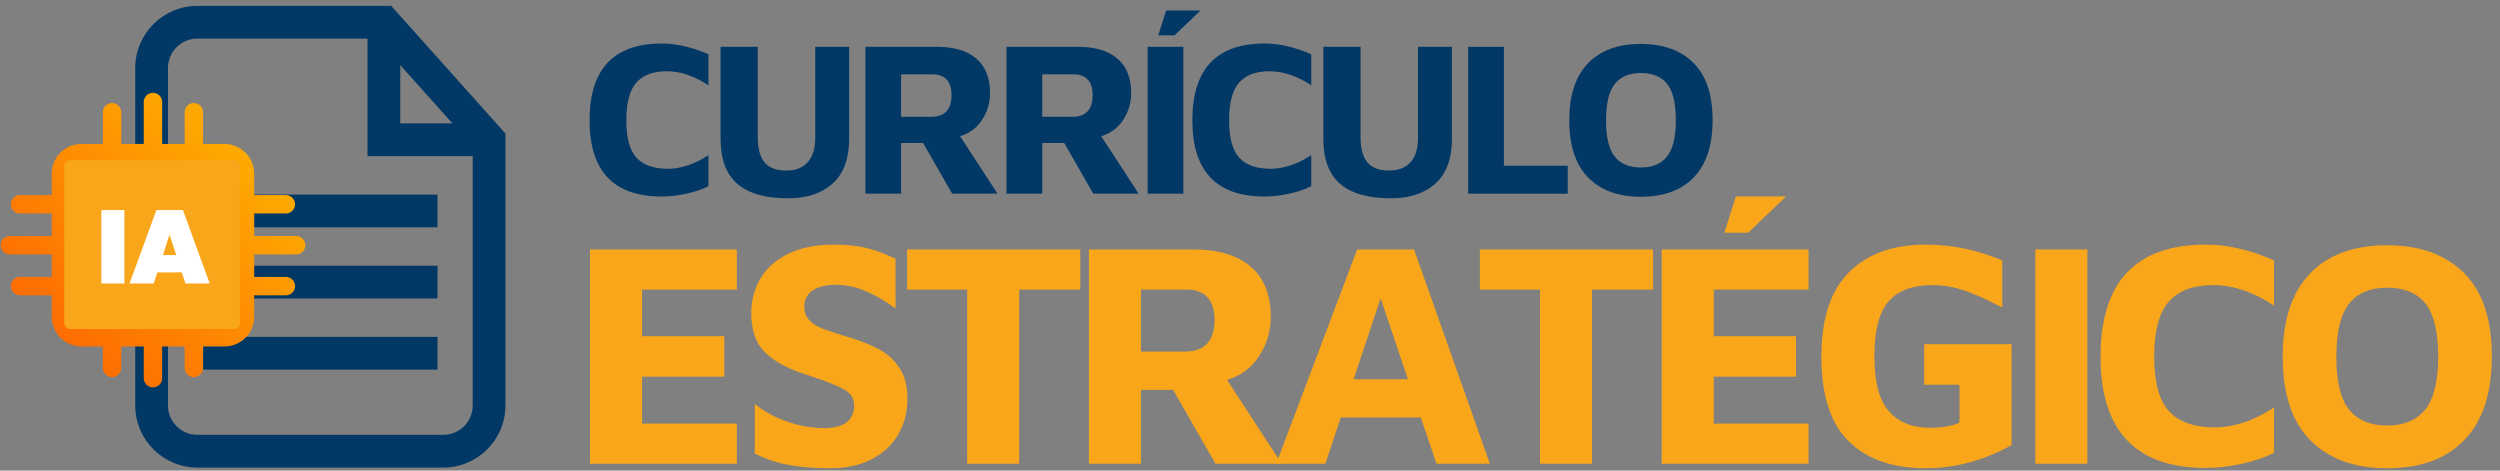 <svg xmlns="http://www.w3.org/2000/svg" xmlns:xlink="http://www.w3.org/1999/xlink" width="3400" zoomAndPan="magnify" viewBox="0 0 2550 480" height="640" preserveAspectRatio="xMidYMid meet" version="1.0"><rect x="0" y="0" width="2550" height="480" fill="#808080" stroke="none"/><defs><g/><clipPath id="6852e1c22c"><path d="M 138.008 5.551 L 515.258 5.551 L 515.258 477 L 138.008 477 Z M 138.008 5.551 " clip-rule="nonzero"/></clipPath><clipPath id="4f9b232c63"><path d="M 110 209 L 171 209 L 171 291 L 110 291 Z M 110 209 " clip-rule="nonzero"/></clipPath><clipPath id="1b43f4a2d1"><path d="M 151.004 209.414 L 129.703 209.414 C 129.062 209.414 128.422 209.445 127.781 209.512 C 127.145 209.574 126.508 209.668 125.879 209.793 C 125.25 209.918 124.629 210.074 124.016 210.262 C 123.402 210.449 122.797 210.664 122.207 210.91 C 121.613 211.156 121.031 211.434 120.469 211.734 C 119.902 212.039 119.352 212.367 118.816 212.723 C 118.285 213.082 117.77 213.461 117.273 213.871 C 116.777 214.277 116.305 214.707 115.848 215.16 C 115.395 215.617 114.965 216.09 114.559 216.586 C 114.152 217.082 113.77 217.598 113.41 218.133 C 113.055 218.664 112.727 219.215 112.422 219.781 C 112.121 220.348 111.848 220.926 111.602 221.52 C 111.355 222.109 111.137 222.715 110.949 223.328 C 110.766 223.941 110.609 224.562 110.48 225.195 C 110.355 225.824 110.262 226.457 110.199 227.098 C 110.137 227.734 110.102 228.375 110.102 229.016 L 110.102 281.398 C 110.102 282.016 110.164 282.625 110.281 283.23 C 110.402 283.836 110.582 284.422 110.816 284.992 C 111.055 285.562 111.344 286.102 111.684 286.613 C 112.027 287.129 112.418 287.602 112.852 288.039 C 113.289 288.473 113.762 288.863 114.273 289.207 C 114.789 289.547 115.328 289.836 115.898 290.074 C 116.469 290.309 117.055 290.488 117.66 290.605 C 118.262 290.727 118.875 290.789 119.492 290.789 C 120.105 290.789 120.719 290.727 121.32 290.605 C 121.926 290.488 122.516 290.309 123.082 290.074 C 123.652 289.836 124.195 289.547 124.707 289.207 C 125.219 288.863 125.691 288.473 126.129 288.039 C 126.566 287.602 126.953 287.129 127.297 286.613 C 127.641 286.102 127.93 285.562 128.164 284.992 C 128.398 284.422 128.578 283.836 128.699 283.23 C 128.82 282.625 128.879 282.016 128.879 281.398 L 128.879 269.922 L 151.828 269.922 L 151.828 281.398 C 151.828 282.016 151.887 282.625 152.008 283.23 C 152.129 283.836 152.305 284.422 152.543 284.992 C 152.777 285.562 153.066 286.102 153.41 286.613 C 153.754 287.129 154.141 287.602 154.578 288.039 C 155.012 288.473 155.488 288.863 156 289.207 C 156.512 289.547 157.055 289.836 157.621 290.074 C 158.191 290.309 158.781 290.488 159.383 290.605 C 159.988 290.727 160.598 290.789 161.215 290.789 C 161.832 290.789 162.441 290.727 163.047 290.605 C 163.652 290.488 164.238 290.309 164.809 290.074 C 165.379 289.836 165.918 289.547 166.43 289.207 C 166.945 288.863 167.418 288.473 167.855 288.039 C 168.289 287.602 168.68 287.129 169.023 286.613 C 169.363 286.102 169.652 285.562 169.891 284.992 C 170.125 284.422 170.305 283.836 170.422 283.23 C 170.543 282.625 170.605 282.016 170.605 281.398 L 170.605 229.016 C 170.602 228.375 170.57 227.734 170.508 227.098 C 170.445 226.457 170.348 225.824 170.223 225.195 C 170.098 224.562 169.941 223.941 169.754 223.328 C 169.57 222.715 169.352 222.109 169.105 221.52 C 168.859 220.926 168.586 220.348 168.285 219.781 C 167.98 219.215 167.652 218.664 167.293 218.133 C 166.938 217.598 166.555 217.082 166.148 216.586 C 165.742 216.09 165.312 215.617 164.855 215.16 C 164.402 214.707 163.93 214.277 163.434 213.871 C 162.938 213.461 162.422 213.082 161.887 212.723 C 161.355 212.367 160.805 212.039 160.238 211.734 C 159.672 211.434 159.094 211.156 158.5 210.91 C 157.906 210.664 157.305 210.449 156.691 210.262 C 156.078 210.074 155.457 209.918 154.824 209.793 C 154.195 209.668 153.562 209.574 152.926 209.512 C 152.285 209.445 151.645 209.414 151.004 209.414 Z M 128.879 251.145 L 128.879 229.016 C 128.883 228.789 128.965 228.598 129.121 228.438 C 129.281 228.277 129.477 228.195 129.703 228.191 L 151.004 228.191 C 151.23 228.195 151.422 228.277 151.582 228.438 C 151.742 228.598 151.824 228.789 151.828 229.016 L 151.828 251.145 Z M 128.879 251.145 " clip-rule="nonzero"/></clipPath><linearGradient x1="17.998" gradientTransform="matrix(10.431, 0, 0, 10.433, -10.901, 83.18)" y1="12.679" x2="11.294" gradientUnits="userSpaceOnUse" y2="19.603" id="6ba7fcf533"><stop stop-opacity="1" stop-color="rgb(99.614%, 58.023%, 0.577%)" offset="0"/><stop stop-opacity="1" stop-color="rgb(99.611%, 57.881%, 0.58%)" offset="0.031"/><stop stop-opacity="1" stop-color="rgb(99.606%, 57.597%, 0.589%)" offset="0.062"/><stop stop-opacity="1" stop-color="rgb(99.6%, 57.315%, 0.597%)" offset="0.094"/><stop stop-opacity="1" stop-color="rgb(99.594%, 57.031%, 0.606%)" offset="0.125"/><stop stop-opacity="1" stop-color="rgb(99.59%, 56.747%, 0.613%)" offset="0.156"/><stop stop-opacity="1" stop-color="rgb(99.583%, 56.464%, 0.621%)" offset="0.188"/><stop stop-opacity="1" stop-color="rgb(99.579%, 56.18%, 0.63%)" offset="0.219"/><stop stop-opacity="1" stop-color="rgb(99.573%, 55.898%, 0.638%)" offset="0.25"/><stop stop-opacity="1" stop-color="rgb(99.567%, 55.614%, 0.645%)" offset="0.281"/><stop stop-opacity="1" stop-color="rgb(99.562%, 55.33%, 0.655%)" offset="0.312"/><stop stop-opacity="1" stop-color="rgb(99.556%, 55.046%, 0.662%)" offset="0.344"/><stop stop-opacity="1" stop-color="rgb(99.551%, 54.762%, 0.671%)" offset="0.375"/><stop stop-opacity="1" stop-color="rgb(99.545%, 54.48%, 0.679%)" offset="0.406"/><stop stop-opacity="1" stop-color="rgb(99.541%, 54.196%, 0.687%)" offset="0.419"/><stop stop-opacity="1" stop-color="rgb(99.538%, 54.054%, 0.691%)" offset="0.438"/><stop stop-opacity="1" stop-color="rgb(99.535%, 53.912%, 0.696%)" offset="0.469"/><stop stop-opacity="1" stop-color="rgb(99.529%, 53.629%, 0.703%)" offset="0.5"/><stop stop-opacity="1" stop-color="rgb(99.524%, 53.346%, 0.711%)" offset="0.531"/><stop stop-opacity="1" stop-color="rgb(99.518%, 53.062%, 0.72%)" offset="0.562"/><stop stop-opacity="1" stop-color="rgb(99.513%, 52.779%, 0.728%)" offset="0.581"/><stop stop-opacity="1" stop-color="rgb(99.51%, 52.637%, 0.732%)" offset="0.594"/><stop stop-opacity="1" stop-color="rgb(99.507%, 52.495%, 0.735%)" offset="0.625"/><stop stop-opacity="1" stop-color="rgb(99.503%, 52.211%, 0.745%)" offset="0.656"/><stop stop-opacity="1" stop-color="rgb(99.496%, 51.929%, 0.752%)" offset="0.688"/><stop stop-opacity="1" stop-color="rgb(99.49%, 51.645%, 0.761%)" offset="0.719"/><stop stop-opacity="1" stop-color="rgb(99.486%, 51.361%, 0.769%)" offset="0.75"/><stop stop-opacity="1" stop-color="rgb(99.48%, 51.077%, 0.777%)" offset="0.781"/><stop stop-opacity="1" stop-color="rgb(99.475%, 50.793%, 0.786%)" offset="0.812"/><stop stop-opacity="1" stop-color="rgb(99.469%, 50.511%, 0.793%)" offset="0.844"/><stop stop-opacity="1" stop-color="rgb(99.463%, 50.227%, 0.801%)" offset="0.875"/><stop stop-opacity="1" stop-color="rgb(99.458%, 49.944%, 0.81%)" offset="0.906"/><stop stop-opacity="1" stop-color="rgb(99.452%, 49.66%, 0.818%)" offset="0.938"/><stop stop-opacity="1" stop-color="rgb(99.448%, 49.376%, 0.827%)" offset="0.969"/><stop stop-opacity="1" stop-color="rgb(99.442%, 49.094%, 0.835%)" offset="1"/></linearGradient><clipPath id="e1c35162e1"><path d="M 183 209 L 202 209 L 202 291 L 183 291 Z M 183 209 " clip-rule="nonzero"/></clipPath><clipPath id="a40895e300"><path d="M 192.508 209.414 C 191.895 209.414 191.281 209.473 190.68 209.594 C 190.074 209.715 189.488 209.895 188.918 210.129 C 188.348 210.363 187.805 210.652 187.293 210.996 C 186.781 211.34 186.309 211.727 185.871 212.164 C 185.434 212.602 185.047 213.074 184.703 213.586 C 184.359 214.098 184.07 214.641 183.836 215.211 C 183.602 215.781 183.422 216.367 183.301 216.973 C 183.18 217.574 183.121 218.188 183.121 218.805 L 183.121 281.398 C 183.121 282.016 183.184 282.625 183.305 283.227 C 183.426 283.832 183.602 284.418 183.84 284.988 C 184.074 285.555 184.367 286.098 184.707 286.609 C 185.051 287.121 185.441 287.594 185.875 288.027 C 186.312 288.465 186.785 288.852 187.297 289.195 C 187.809 289.535 188.352 289.824 188.918 290.062 C 189.488 290.297 190.074 290.473 190.68 290.594 C 191.285 290.715 191.895 290.773 192.508 290.773 C 193.125 290.773 193.734 290.715 194.34 290.594 C 194.945 290.473 195.531 290.297 196.098 290.062 C 196.668 289.824 197.211 289.535 197.723 289.195 C 198.234 288.852 198.707 288.465 199.145 288.027 C 199.578 287.594 199.969 287.121 200.312 286.609 C 200.652 286.098 200.941 285.555 201.18 284.988 C 201.414 284.418 201.594 283.832 201.715 283.227 C 201.836 282.625 201.898 282.016 201.898 281.398 L 201.898 218.805 C 201.898 218.188 201.836 217.574 201.719 216.973 C 201.598 216.367 201.418 215.781 201.184 215.211 C 200.945 214.641 200.656 214.098 200.316 213.586 C 199.973 213.074 199.582 212.602 199.148 212.164 C 198.711 211.727 198.238 211.34 197.727 210.996 C 197.211 210.652 196.672 210.363 196.102 210.129 C 195.531 209.895 194.945 209.715 194.34 209.594 C 193.738 209.473 193.125 209.414 192.508 209.414 Z M 192.508 209.414 " clip-rule="nonzero"/></clipPath><linearGradient x1="21.885" gradientTransform="matrix(10.431, 0, 0, 10.433, -10.901, 83.18)" y1="13.538" x2="17.116" gradientUnits="userSpaceOnUse" y2="18.462" id="b3cbbbe48f"><stop stop-opacity="1" stop-color="rgb(99.652%, 59.988%, 0.52%)" offset="0"/><stop stop-opacity="1" stop-color="rgb(99.649%, 59.888%, 0.523%)" offset="0.031"/><stop stop-opacity="1" stop-color="rgb(99.646%, 59.685%, 0.528%)" offset="0.062"/><stop stop-opacity="1" stop-color="rgb(99.641%, 59.483%, 0.534%)" offset="0.094"/><stop stop-opacity="1" stop-color="rgb(99.638%, 59.282%, 0.54%)" offset="0.125"/><stop stop-opacity="1" stop-color="rgb(99.634%, 59.081%, 0.546%)" offset="0.156"/><stop stop-opacity="1" stop-color="rgb(99.631%, 58.879%, 0.552%)" offset="0.183"/><stop stop-opacity="1" stop-color="rgb(99.629%, 58.778%, 0.555%)" offset="0.188"/><stop stop-opacity="1" stop-color="rgb(99.626%, 58.678%, 0.558%)" offset="0.219"/><stop stop-opacity="1" stop-color="rgb(99.623%, 58.476%, 0.563%)" offset="0.25"/><stop stop-opacity="1" stop-color="rgb(99.619%, 58.275%, 0.569%)" offset="0.281"/><stop stop-opacity="1" stop-color="rgb(99.614%, 58.072%, 0.575%)" offset="0.312"/><stop stop-opacity="1" stop-color="rgb(99.611%, 57.87%, 0.581%)" offset="0.344"/><stop stop-opacity="1" stop-color="rgb(99.606%, 57.669%, 0.587%)" offset="0.375"/><stop stop-opacity="1" stop-color="rgb(99.603%, 57.468%, 0.592%)" offset="0.406"/><stop stop-opacity="1" stop-color="rgb(99.599%, 57.266%, 0.598%)" offset="0.438"/><stop stop-opacity="1" stop-color="rgb(99.596%, 57.065%, 0.604%)" offset="0.469"/><stop stop-opacity="1" stop-color="rgb(99.591%, 56.863%, 0.61%)" offset="0.5"/><stop stop-opacity="1" stop-color="rgb(99.588%, 56.66%, 0.616%)" offset="0.531"/><stop stop-opacity="1" stop-color="rgb(99.583%, 56.459%, 0.623%)" offset="0.562"/><stop stop-opacity="1" stop-color="rgb(99.58%, 56.258%, 0.627%)" offset="0.594"/><stop stop-opacity="1" stop-color="rgb(99.576%, 56.056%, 0.633%)" offset="0.625"/><stop stop-opacity="1" stop-color="rgb(99.571%, 55.855%, 0.639%)" offset="0.656"/><stop stop-opacity="1" stop-color="rgb(99.568%, 55.653%, 0.645%)" offset="0.688"/><stop stop-opacity="1" stop-color="rgb(99.564%, 55.452%, 0.652%)" offset="0.719"/><stop stop-opacity="1" stop-color="rgb(99.561%, 55.251%, 0.658%)" offset="0.75"/><stop stop-opacity="1" stop-color="rgb(99.556%, 55.048%, 0.662%)" offset="0.781"/><stop stop-opacity="1" stop-color="rgb(99.553%, 54.846%, 0.668%)" offset="0.812"/><stop stop-opacity="1" stop-color="rgb(99.548%, 54.645%, 0.674%)" offset="0.817"/><stop stop-opacity="1" stop-color="rgb(99.547%, 54.544%, 0.677%)" offset="0.844"/><stop stop-opacity="1" stop-color="rgb(99.545%, 54.443%, 0.681%)" offset="0.875"/><stop stop-opacity="1" stop-color="rgb(99.541%, 54.242%, 0.687%)" offset="0.906"/><stop stop-opacity="1" stop-color="rgb(99.538%, 54.041%, 0.691%)" offset="0.938"/><stop stop-opacity="1" stop-color="rgb(99.533%, 53.839%, 0.697%)" offset="0.969"/><stop stop-opacity="1" stop-color="rgb(99.529%, 53.636%, 0.703%)" offset="1"/></linearGradient><clipPath id="0776dbf695"><path d="M 0 94.656 L 312 94.656 L 312 396 L 0 396 Z M 0 94.656 " clip-rule="nonzero"/></clipPath><clipPath id="e5ddbde1e1"><path d="M 302.039 240.711 L 260.312 240.711 C 259.961 240.762 259.613 240.832 259.27 240.922 L 259.27 217.551 C 259.613 217.641 259.961 217.711 260.312 217.762 L 291.605 217.762 C 292.223 217.762 292.832 217.699 293.438 217.578 C 294.043 217.461 294.629 217.281 295.199 217.047 C 295.77 216.809 296.309 216.52 296.824 216.176 C 297.336 215.836 297.809 215.445 298.246 215.012 C 298.68 214.574 299.07 214.102 299.414 213.586 C 299.754 213.074 300.043 212.535 300.281 211.965 C 300.516 211.395 300.695 210.809 300.816 210.203 C 300.934 209.598 300.996 208.988 300.996 208.371 C 300.996 207.754 300.934 207.145 300.816 206.539 C 300.695 205.934 300.516 205.348 300.281 204.777 C 300.043 204.207 299.754 203.668 299.414 203.156 C 299.07 202.641 298.68 202.168 298.246 201.73 C 297.809 201.297 297.336 200.906 296.824 200.562 C 296.309 200.223 295.77 199.934 295.199 199.695 C 294.629 199.461 294.043 199.281 293.438 199.16 C 292.832 199.043 292.223 198.98 291.605 198.98 L 260.312 198.98 C 259.961 199.031 259.613 199.102 259.27 199.191 L 259.27 177.137 C 259.27 176.145 259.219 175.152 259.121 174.164 C 259.023 173.176 258.875 172.195 258.68 171.223 C 258.484 170.25 258.242 169.289 257.953 168.34 C 257.664 167.387 257.332 166.453 256.949 165.539 C 256.57 164.621 256.145 163.727 255.676 162.852 C 255.207 161.973 254.699 161.125 254.145 160.301 C 253.594 159.473 253.004 158.68 252.375 157.91 C 251.742 157.145 251.078 156.41 250.375 155.707 C 249.672 155.004 248.938 154.34 248.172 153.711 C 247.402 153.078 246.609 152.488 245.781 151.938 C 244.957 151.387 244.105 150.875 243.23 150.406 C 242.355 149.938 241.461 149.516 240.543 149.133 C 239.625 148.754 238.691 148.418 237.742 148.133 C 236.793 147.844 235.832 147.602 234.859 147.406 C 233.887 147.211 232.906 147.066 231.918 146.969 C 230.93 146.871 229.938 146.82 228.945 146.82 L 206.906 146.82 C 206.996 146.477 207.066 146.129 207.113 145.777 L 207.113 114.477 C 207.113 113.859 207.055 113.25 206.934 112.645 C 206.816 112.039 206.637 111.453 206.402 110.883 C 206.168 110.312 205.879 109.77 205.535 109.254 C 205.195 108.742 204.805 108.266 204.367 107.832 C 203.934 107.395 203.457 107.004 202.945 106.66 C 202.434 106.316 201.891 106.027 201.32 105.793 C 200.75 105.555 200.164 105.375 199.559 105.258 C 198.953 105.137 198.344 105.074 197.727 105.074 C 197.109 105.074 196.496 105.137 195.891 105.258 C 195.285 105.375 194.699 105.555 194.129 105.793 C 193.559 106.027 193.02 106.316 192.504 106.66 C 191.992 107.004 191.52 107.395 191.082 107.832 C 190.645 108.266 190.258 108.742 189.914 109.254 C 189.574 109.77 189.285 110.312 189.047 110.883 C 188.812 111.453 188.637 112.039 188.516 112.645 C 188.395 113.25 188.336 113.859 188.336 114.477 L 188.336 145.777 C 188.383 146.129 188.453 146.477 188.547 146.82 L 165.18 146.82 C 165.27 146.477 165.34 146.129 165.387 145.777 L 165.387 104.047 C 165.387 103.43 165.328 102.816 165.207 102.215 C 165.086 101.609 164.91 101.023 164.672 100.453 C 164.438 99.883 164.148 99.34 163.805 98.828 C 163.465 98.316 163.074 97.844 162.637 97.406 C 162.203 96.969 161.727 96.582 161.215 96.238 C 160.703 95.895 160.164 95.605 159.594 95.371 C 159.023 95.137 158.438 94.957 157.832 94.836 C 157.227 94.715 156.617 94.656 156 94.656 C 155.383 94.656 154.773 94.715 154.168 94.836 C 153.562 94.957 152.977 95.137 152.406 95.371 C 151.836 95.605 151.297 95.895 150.785 96.238 C 150.273 96.582 149.797 96.969 149.363 97.406 C 148.926 97.844 148.535 98.316 148.195 98.828 C 147.852 99.34 147.562 99.883 147.328 100.453 C 147.09 101.023 146.914 101.609 146.793 102.215 C 146.672 102.816 146.613 103.43 146.613 104.047 L 146.613 145.777 C 146.66 146.129 146.73 146.477 146.82 146.82 L 123.453 146.82 C 123.547 146.477 123.617 146.129 123.664 145.777 L 123.664 114.477 C 123.664 113.863 123.602 113.25 123.484 112.645 C 123.363 112.043 123.184 111.453 122.949 110.887 C 122.711 110.316 122.422 109.773 122.082 109.262 C 121.738 108.75 121.348 108.273 120.914 107.84 C 120.477 107.402 120.004 107.012 119.492 106.672 C 118.977 106.328 118.438 106.039 117.867 105.805 C 117.297 105.566 116.711 105.391 116.105 105.27 C 115.5 105.148 114.891 105.09 114.273 105.09 C 113.66 105.09 113.047 105.148 112.441 105.27 C 111.84 105.391 111.25 105.566 110.684 105.805 C 110.113 106.039 109.57 106.328 109.059 106.672 C 108.547 107.012 108.074 107.402 107.637 107.84 C 107.199 108.273 106.812 108.75 106.469 109.262 C 106.125 109.773 105.836 110.316 105.602 110.887 C 105.367 111.453 105.188 112.043 105.066 112.645 C 104.945 113.25 104.887 113.863 104.887 114.477 L 104.887 145.777 C 104.934 146.129 105.004 146.477 105.094 146.82 L 83.043 146.82 C 82.051 146.82 81.062 146.871 80.074 146.969 C 79.086 147.066 78.105 147.215 77.133 147.41 C 76.16 147.602 75.199 147.844 74.25 148.133 C 73.301 148.422 72.367 148.758 71.449 149.137 C 70.531 149.52 69.637 149.941 68.762 150.41 C 67.887 150.879 67.039 151.391 66.211 151.941 C 65.387 152.492 64.59 153.082 63.824 153.715 C 63.059 154.344 62.324 155.008 61.621 155.711 C 60.918 156.414 60.254 157.148 59.625 157.914 C 58.992 158.68 58.402 159.477 57.852 160.301 C 57.301 161.129 56.789 161.977 56.32 162.852 C 55.855 163.727 55.43 164.625 55.047 165.539 C 54.668 166.457 54.332 167.391 54.043 168.34 C 53.758 169.289 53.516 170.25 53.32 171.223 C 53.125 172.199 52.977 173.18 52.879 174.164 C 52.781 175.152 52.73 176.145 52.73 177.137 L 52.73 199.191 C 52.387 199.098 52.039 199.027 51.688 198.98 L 20.395 198.98 C 19.777 198.98 19.168 199.043 18.562 199.16 C 17.957 199.281 17.371 199.461 16.801 199.695 C 16.23 199.934 15.691 200.223 15.176 200.562 C 14.664 200.906 14.191 201.297 13.754 201.73 C 13.32 202.168 12.93 202.641 12.586 203.156 C 12.246 203.668 11.957 204.207 11.719 204.777 C 11.484 205.348 11.305 205.934 11.184 206.539 C 11.066 207.145 11.004 207.754 11.004 208.371 C 11.004 208.988 11.066 209.598 11.184 210.203 C 11.305 210.809 11.484 211.395 11.719 211.965 C 11.957 212.535 12.246 213.074 12.586 213.586 C 12.93 214.102 13.32 214.574 13.754 215.012 C 14.191 215.445 14.664 215.836 15.176 216.176 C 15.691 216.52 16.23 216.809 16.801 217.047 C 17.371 217.281 17.957 217.461 18.562 217.578 C 19.168 217.699 19.777 217.762 20.395 217.762 L 51.688 217.762 C 52.039 217.711 52.387 217.645 52.73 217.551 L 52.73 240.922 C 52.387 240.828 52.039 240.758 51.688 240.711 L 9.961 240.711 C 9.344 240.711 8.734 240.773 8.129 240.891 C 7.527 241.012 6.938 241.191 6.371 241.426 C 5.801 241.664 5.258 241.953 4.746 242.293 C 4.234 242.637 3.758 243.027 3.324 243.461 C 2.887 243.898 2.5 244.371 2.156 244.883 C 1.812 245.398 1.523 245.938 1.289 246.508 C 1.051 247.078 0.875 247.664 0.754 248.27 C 0.633 248.875 0.574 249.484 0.574 250.102 C 0.574 250.719 0.633 251.328 0.754 251.934 C 0.875 252.539 1.051 253.125 1.289 253.695 C 1.523 254.262 1.812 254.805 2.156 255.316 C 2.5 255.828 2.887 256.305 3.324 256.738 C 3.758 257.176 4.234 257.566 4.746 257.906 C 5.258 258.25 5.801 258.539 6.371 258.773 C 6.938 259.012 7.527 259.188 8.129 259.309 C 8.734 259.43 9.344 259.488 9.961 259.488 L 51.688 259.488 C 52.039 259.441 52.387 259.375 52.73 259.281 L 52.73 282.648 C 52.387 282.559 52.039 282.488 51.688 282.441 L 20.395 282.441 C 19.777 282.441 19.168 282.504 18.562 282.625 C 17.961 282.746 17.375 282.922 16.805 283.16 C 16.234 283.395 15.695 283.688 15.184 284.027 C 14.672 284.371 14.199 284.762 13.762 285.195 C 13.328 285.633 12.938 286.105 12.598 286.617 C 12.254 287.133 11.969 287.672 11.73 288.242 C 11.496 288.809 11.316 289.398 11.199 290 C 11.078 290.605 11.02 291.215 11.02 291.832 C 11.02 292.445 11.078 293.059 11.199 293.66 C 11.316 294.266 11.496 294.852 11.73 295.422 C 11.969 295.988 12.254 296.531 12.598 297.043 C 12.938 297.555 13.328 298.031 13.762 298.465 C 14.199 298.902 14.672 299.289 15.184 299.633 C 15.695 299.977 16.234 300.266 16.805 300.5 C 17.375 300.738 17.961 300.918 18.562 301.039 C 19.168 301.16 19.777 301.219 20.395 301.219 L 51.688 301.219 C 52.039 301.172 52.387 301.102 52.73 301.012 L 52.73 323.066 C 52.73 324.059 52.781 325.047 52.879 326.035 C 52.977 327.023 53.125 328.004 53.32 328.977 C 53.516 329.949 53.758 330.914 54.043 331.863 C 54.332 332.812 54.668 333.746 55.047 334.66 C 55.43 335.578 55.855 336.473 56.32 337.348 C 56.789 338.223 57.301 339.074 57.852 339.898 C 58.402 340.723 58.992 341.52 59.625 342.289 C 60.254 343.055 60.918 343.789 61.621 344.492 C 62.324 345.191 63.059 345.859 63.824 346.488 C 64.59 347.117 65.387 347.711 66.211 348.262 C 67.039 348.812 67.887 349.324 68.762 349.789 C 69.637 350.258 70.531 350.684 71.449 351.062 C 72.367 351.445 73.301 351.777 74.25 352.066 C 75.199 352.355 76.16 352.598 77.133 352.793 C 78.105 352.988 79.086 353.133 80.074 353.234 C 81.062 353.332 82.051 353.383 83.043 353.383 L 104.887 353.383 L 104.887 375.293 C 104.887 375.906 104.945 376.52 105.066 377.121 C 105.188 377.727 105.367 378.316 105.602 378.883 C 105.836 379.453 106.125 379.996 106.469 380.508 C 106.812 381.02 107.199 381.496 107.637 381.93 C 108.074 382.367 108.547 382.754 109.059 383.098 C 109.57 383.441 110.113 383.73 110.684 383.965 C 111.25 384.203 111.84 384.379 112.441 384.5 C 113.047 384.621 113.66 384.68 114.273 384.68 C 114.891 384.68 115.5 384.621 116.105 384.5 C 116.711 384.379 117.297 384.203 117.867 383.965 C 118.438 383.73 118.977 383.441 119.492 383.098 C 120.004 382.754 120.477 382.367 120.914 381.93 C 121.348 381.496 121.738 381.02 122.082 380.508 C 122.422 379.996 122.711 379.453 122.949 378.883 C 123.184 378.316 123.363 377.727 123.484 377.121 C 123.602 376.52 123.664 375.906 123.664 375.293 L 123.664 353.383 L 146.613 353.383 L 146.613 385.723 C 146.613 386.34 146.672 386.949 146.793 387.555 C 146.914 388.16 147.09 388.746 147.328 389.316 C 147.562 389.887 147.852 390.426 148.195 390.941 C 148.535 391.453 148.926 391.926 149.363 392.363 C 149.797 392.801 150.273 393.188 150.785 393.531 C 151.297 393.875 151.836 394.164 152.406 394.398 C 152.977 394.633 153.562 394.812 154.168 394.934 C 154.773 395.055 155.383 395.113 156 395.113 C 156.617 395.113 157.227 395.055 157.832 394.934 C 158.438 394.812 159.023 394.633 159.594 394.398 C 160.164 394.164 160.703 393.875 161.215 393.531 C 161.727 393.188 162.203 392.797 162.637 392.363 C 163.074 391.926 163.465 391.453 163.805 390.941 C 164.148 390.426 164.438 389.887 164.672 389.316 C 164.91 388.746 165.086 388.16 165.207 387.555 C 165.328 386.949 165.387 386.34 165.387 385.723 L 165.387 353.383 L 188.336 353.383 L 188.336 375.293 C 188.34 375.906 188.398 376.516 188.52 377.121 C 188.641 377.727 188.82 378.312 189.055 378.879 C 189.293 379.449 189.582 379.988 189.922 380.5 C 190.266 381.012 190.656 381.488 191.09 381.922 C 191.527 382.355 192 382.746 192.512 383.086 C 193.027 383.43 193.566 383.719 194.137 383.953 C 194.703 384.191 195.293 384.367 195.895 384.488 C 196.5 384.605 197.109 384.668 197.727 384.668 C 198.34 384.668 198.949 384.605 199.555 384.488 C 200.16 384.367 200.746 384.191 201.316 383.953 C 201.883 383.719 202.426 383.43 202.938 383.086 C 203.449 382.746 203.922 382.355 204.359 381.922 C 204.793 381.488 205.184 381.012 205.527 380.5 C 205.871 379.988 206.16 379.449 206.395 378.879 C 206.633 378.312 206.809 377.727 206.93 377.121 C 207.051 376.516 207.113 375.906 207.113 375.293 L 207.113 353.383 L 228.945 353.383 C 229.938 353.383 230.93 353.332 231.918 353.234 C 232.906 353.137 233.887 352.988 234.859 352.797 C 235.832 352.602 236.793 352.359 237.742 352.07 C 238.691 351.781 239.625 351.445 240.543 351.066 C 241.461 350.688 242.355 350.262 243.23 349.793 C 244.105 349.324 244.957 348.816 245.781 348.266 C 246.609 347.711 247.402 347.121 248.172 346.492 C 248.938 345.863 249.672 345.195 250.375 344.496 C 251.078 343.793 251.742 343.059 252.375 342.293 C 253.004 341.523 253.594 340.727 254.145 339.902 C 254.699 339.078 255.207 338.227 255.676 337.352 C 256.145 336.477 256.57 335.582 256.949 334.664 C 257.332 333.746 257.664 332.812 257.953 331.863 C 258.242 330.914 258.484 329.953 258.68 328.98 C 258.875 328.004 259.023 327.023 259.121 326.035 C 259.219 325.051 259.27 324.059 259.27 323.066 L 259.27 301.012 C 259.613 301.102 259.961 301.172 260.312 301.219 L 291.605 301.219 C 292.223 301.219 292.832 301.16 293.438 301.039 C 294.039 300.918 294.625 300.738 295.195 300.5 C 295.766 300.266 296.305 299.977 296.816 299.633 C 297.328 299.289 297.801 298.902 298.238 298.465 C 298.672 298.031 299.062 297.555 299.402 297.043 C 299.746 296.531 300.031 295.988 300.27 295.422 C 300.504 294.852 300.684 294.266 300.801 293.66 C 300.922 293.059 300.98 292.445 300.98 291.832 C 300.98 291.215 300.922 290.605 300.801 290 C 300.684 289.398 300.504 288.809 300.27 288.242 C 300.031 287.672 299.746 287.133 299.402 286.617 C 299.062 286.105 298.672 285.633 298.238 285.195 C 297.801 284.762 297.328 284.371 296.816 284.027 C 296.305 283.688 295.766 283.395 295.195 283.16 C 294.625 282.922 294.039 282.746 293.438 282.625 C 292.832 282.504 292.223 282.441 291.605 282.441 L 260.312 282.441 C 259.961 282.492 259.613 282.562 259.27 282.648 L 259.27 259.281 C 259.613 259.371 259.961 259.441 260.312 259.488 L 302.039 259.488 C 302.656 259.488 303.266 259.43 303.871 259.309 C 304.473 259.188 305.062 259.012 305.629 258.773 C 306.199 258.539 306.742 258.25 307.254 257.906 C 307.766 257.566 308.242 257.176 308.676 256.738 C 309.113 256.305 309.5 255.828 309.844 255.316 C 310.188 254.805 310.477 254.262 310.711 253.695 C 310.949 253.125 311.125 252.539 311.246 251.934 C 311.367 251.328 311.426 250.719 311.426 250.102 C 311.426 249.484 311.367 248.875 311.246 248.27 C 311.125 247.664 310.949 247.078 310.711 246.508 C 310.477 245.938 310.188 245.398 309.844 244.883 C 309.5 244.371 309.113 243.898 308.676 243.461 C 308.242 243.027 307.766 242.637 307.254 242.293 C 306.742 241.953 306.199 241.664 305.629 241.426 C 305.062 241.191 304.473 241.012 303.871 240.891 C 303.266 240.773 302.656 240.711 302.039 240.711 Z M 240.492 323.066 C 240.492 323.824 240.418 324.574 240.27 325.316 C 240.121 326.062 239.902 326.781 239.613 327.48 C 239.32 328.184 238.965 328.848 238.543 329.477 C 238.121 330.105 237.645 330.691 237.109 331.227 C 236.57 331.762 235.988 332.238 235.359 332.66 C 234.727 333.082 234.062 333.438 233.363 333.727 C 232.664 334.016 231.941 334.234 231.199 334.383 C 230.453 334.531 229.703 334.605 228.945 334.605 L 83.043 334.605 C 82.285 334.605 81.535 334.527 80.793 334.383 C 80.051 334.234 79.328 334.012 78.629 333.723 C 77.93 333.434 77.266 333.078 76.637 332.656 C 76.008 332.234 75.426 331.758 74.891 331.223 C 74.352 330.688 73.875 330.102 73.453 329.473 C 73.031 328.844 72.676 328.18 72.387 327.48 C 72.098 326.781 71.879 326.059 71.73 325.316 C 71.582 324.574 71.508 323.824 71.508 323.066 L 71.508 177.137 C 71.508 176.379 71.582 175.629 71.73 174.887 C 71.879 174.145 72.098 173.422 72.387 172.723 C 72.676 172.023 73.031 171.359 73.453 170.727 C 73.875 170.098 74.352 169.516 74.891 168.98 C 75.426 168.445 76.008 167.965 76.637 167.547 C 77.266 167.125 77.93 166.77 78.629 166.477 C 79.328 166.188 80.051 165.969 80.793 165.82 C 81.535 165.672 82.285 165.598 83.043 165.598 L 228.945 165.598 C 229.703 165.598 230.453 165.672 231.199 165.82 C 231.941 165.965 232.664 166.188 233.363 166.477 C 234.062 166.766 234.727 167.121 235.359 167.543 C 235.988 167.961 236.57 168.441 237.109 168.977 C 237.645 169.512 238.121 170.094 238.543 170.723 C 238.965 171.355 239.32 172.02 239.613 172.719 C 239.902 173.418 240.121 174.141 240.27 174.883 C 240.418 175.629 240.492 176.379 240.492 177.137 Z M 240.492 323.066 " clip-rule="nonzero"/></clipPath><linearGradient x1="30.656" gradientTransform="matrix(10.431, 0, 0, 10.433, -10.901, 83.18)" y1="0.864" x2="1.844" gradientUnits="userSpaceOnUse" y2="30.621" id="9b122c0cc4"><stop stop-opacity="1" stop-color="rgb(99.928%, 74.3%, 0.107%)" offset="0"/><stop stop-opacity="1" stop-color="rgb(99.925%, 74.147%, 0.11%)" offset="0.008"/><stop stop-opacity="1" stop-color="rgb(99.919%, 73.843%, 0.119%)" offset="0.016"/><stop stop-opacity="1" stop-color="rgb(99.913%, 73.538%, 0.128%)" offset="0.023"/><stop stop-opacity="1" stop-color="rgb(99.907%, 73.233%, 0.137%)" offset="0.031"/><stop stop-opacity="1" stop-color="rgb(99.901%, 72.929%, 0.145%)" offset="0.039"/><stop stop-opacity="1" stop-color="rgb(99.896%, 72.624%, 0.154%)" offset="0.047"/><stop stop-opacity="1" stop-color="rgb(99.89%, 72.321%, 0.163%)" offset="0.055"/><stop stop-opacity="1" stop-color="rgb(99.884%, 72.015%, 0.172%)" offset="0.062"/><stop stop-opacity="1" stop-color="rgb(99.878%, 71.71%, 0.182%)" offset="0.07"/><stop stop-opacity="1" stop-color="rgb(99.872%, 71.407%, 0.189%)" offset="0.078"/><stop stop-opacity="1" stop-color="rgb(99.866%, 71.101%, 0.198%)" offset="0.086"/><stop stop-opacity="1" stop-color="rgb(99.86%, 70.798%, 0.208%)" offset="0.094"/><stop stop-opacity="1" stop-color="rgb(99.855%, 70.493%, 0.217%)" offset="0.102"/><stop stop-opacity="1" stop-color="rgb(99.849%, 70.187%, 0.224%)" offset="0.109"/><stop stop-opacity="1" stop-color="rgb(99.843%, 69.884%, 0.233%)" offset="0.117"/><stop stop-opacity="1" stop-color="rgb(99.837%, 69.579%, 0.243%)" offset="0.125"/><stop stop-opacity="1" stop-color="rgb(99.831%, 69.275%, 0.252%)" offset="0.133"/><stop stop-opacity="1" stop-color="rgb(99.825%, 68.97%, 0.259%)" offset="0.141"/><stop stop-opacity="1" stop-color="rgb(99.82%, 68.665%, 0.269%)" offset="0.148"/><stop stop-opacity="1" stop-color="rgb(99.814%, 68.361%, 0.278%)" offset="0.156"/><stop stop-opacity="1" stop-color="rgb(99.808%, 68.056%, 0.287%)" offset="0.164"/><stop stop-opacity="1" stop-color="rgb(99.802%, 67.752%, 0.296%)" offset="0.172"/><stop stop-opacity="1" stop-color="rgb(99.796%, 67.447%, 0.304%)" offset="0.18"/><stop stop-opacity="1" stop-color="rgb(99.789%, 67.142%, 0.313%)" offset="0.188"/><stop stop-opacity="1" stop-color="rgb(99.783%, 66.838%, 0.322%)" offset="0.195"/><stop stop-opacity="1" stop-color="rgb(99.779%, 66.533%, 0.331%)" offset="0.203"/><stop stop-opacity="1" stop-color="rgb(99.773%, 66.229%, 0.339%)" offset="0.211"/><stop stop-opacity="1" stop-color="rgb(99.767%, 65.924%, 0.348%)" offset="0.219"/><stop stop-opacity="1" stop-color="rgb(99.76%, 65.619%, 0.357%)" offset="0.227"/><stop stop-opacity="1" stop-color="rgb(99.754%, 65.315%, 0.366%)" offset="0.234"/><stop stop-opacity="1" stop-color="rgb(99.748%, 65.01%, 0.375%)" offset="0.242"/><stop stop-opacity="1" stop-color="rgb(99.742%, 64.706%, 0.383%)" offset="0.25"/><stop stop-opacity="1" stop-color="rgb(99.738%, 64.401%, 0.392%)" offset="0.258"/><stop stop-opacity="1" stop-color="rgb(99.731%, 64.096%, 0.401%)" offset="0.266"/><stop stop-opacity="1" stop-color="rgb(99.725%, 63.792%, 0.41%)" offset="0.273"/><stop stop-opacity="1" stop-color="rgb(99.719%, 63.487%, 0.418%)" offset="0.281"/><stop stop-opacity="1" stop-color="rgb(99.713%, 63.184%, 0.427%)" offset="0.289"/><stop stop-opacity="1" stop-color="rgb(99.707%, 62.878%, 0.436%)" offset="0.297"/><stop stop-opacity="1" stop-color="rgb(99.702%, 62.573%, 0.446%)" offset="0.305"/><stop stop-opacity="1" stop-color="rgb(99.696%, 62.27%, 0.453%)" offset="0.312"/><stop stop-opacity="1" stop-color="rgb(99.69%, 61.964%, 0.462%)" offset="0.32"/><stop stop-opacity="1" stop-color="rgb(99.684%, 61.661%, 0.471%)" offset="0.328"/><stop stop-opacity="1" stop-color="rgb(99.678%, 61.356%, 0.481%)" offset="0.336"/><stop stop-opacity="1" stop-color="rgb(99.672%, 61.05%, 0.49%)" offset="0.344"/><stop stop-opacity="1" stop-color="rgb(99.666%, 60.747%, 0.497%)" offset="0.352"/><stop stop-opacity="1" stop-color="rgb(99.661%, 60.442%, 0.507%)" offset="0.359"/><stop stop-opacity="1" stop-color="rgb(99.655%, 60.138%, 0.516%)" offset="0.367"/><stop stop-opacity="1" stop-color="rgb(99.649%, 59.833%, 0.525%)" offset="0.375"/><stop stop-opacity="1" stop-color="rgb(99.643%, 59.528%, 0.533%)" offset="0.383"/><stop stop-opacity="1" stop-color="rgb(99.637%, 59.224%, 0.542%)" offset="0.391"/><stop stop-opacity="1" stop-color="rgb(99.631%, 58.919%, 0.551%)" offset="0.398"/><stop stop-opacity="1" stop-color="rgb(99.626%, 58.615%, 0.56%)" offset="0.406"/><stop stop-opacity="1" stop-color="rgb(99.62%, 58.31%, 0.568%)" offset="0.414"/><stop stop-opacity="1" stop-color="rgb(99.614%, 58.005%, 0.577%)" offset="0.422"/><stop stop-opacity="1" stop-color="rgb(99.608%, 57.701%, 0.586%)" offset="0.43"/><stop stop-opacity="1" stop-color="rgb(99.602%, 57.396%, 0.595%)" offset="0.438"/><stop stop-opacity="1" stop-color="rgb(99.596%, 57.092%, 0.604%)" offset="0.445"/><stop stop-opacity="1" stop-color="rgb(99.59%, 56.787%, 0.612%)" offset="0.453"/><stop stop-opacity="1" stop-color="rgb(99.585%, 56.482%, 0.621%)" offset="0.461"/><stop stop-opacity="1" stop-color="rgb(99.579%, 56.178%, 0.63%)" offset="0.469"/><stop stop-opacity="1" stop-color="rgb(99.573%, 55.873%, 0.639%)" offset="0.477"/><stop stop-opacity="1" stop-color="rgb(99.567%, 55.569%, 0.647%)" offset="0.484"/><stop stop-opacity="1" stop-color="rgb(99.561%, 55.264%, 0.656%)" offset="0.492"/><stop stop-opacity="1" stop-color="rgb(99.554%, 54.959%, 0.665%)" offset="0.5"/><stop stop-opacity="1" stop-color="rgb(99.553%, 54.808%, 0.67%)" offset="0.5"/><stop stop-opacity="1" stop-color="rgb(99.55%, 54.655%, 0.674%)" offset="0.5"/><stop stop-opacity="1" stop-color="rgb(99.547%, 54.503%, 0.679%)" offset="0.508"/><stop stop-opacity="1" stop-color="rgb(99.544%, 54.35%, 0.684%)" offset="0.516"/><stop stop-opacity="1" stop-color="rgb(99.538%, 54.047%, 0.691%)" offset="0.523"/><stop stop-opacity="1" stop-color="rgb(99.532%, 53.741%, 0.7%)" offset="0.531"/><stop stop-opacity="1" stop-color="rgb(99.525%, 53.436%, 0.71%)" offset="0.539"/><stop stop-opacity="1" stop-color="rgb(99.519%, 53.133%, 0.719%)" offset="0.547"/><stop stop-opacity="1" stop-color="rgb(99.513%, 52.827%, 0.726%)" offset="0.555"/><stop stop-opacity="1" stop-color="rgb(99.509%, 52.524%, 0.735%)" offset="0.562"/><stop stop-opacity="1" stop-color="rgb(99.503%, 52.219%, 0.745%)" offset="0.57"/><stop stop-opacity="1" stop-color="rgb(99.496%, 51.913%, 0.754%)" offset="0.578"/><stop stop-opacity="1" stop-color="rgb(99.49%, 51.61%, 0.761%)" offset="0.586"/><stop stop-opacity="1" stop-color="rgb(99.484%, 51.305%, 0.771%)" offset="0.594"/><stop stop-opacity="1" stop-color="rgb(99.478%, 51.001%, 0.78%)" offset="0.602"/><stop stop-opacity="1" stop-color="rgb(99.472%, 50.696%, 0.789%)" offset="0.609"/><stop stop-opacity="1" stop-color="rgb(99.467%, 50.391%, 0.798%)" offset="0.617"/><stop stop-opacity="1" stop-color="rgb(99.461%, 50.087%, 0.806%)" offset="0.625"/><stop stop-opacity="1" stop-color="rgb(99.455%, 49.782%, 0.815%)" offset="0.633"/><stop stop-opacity="1" stop-color="rgb(99.449%, 49.478%, 0.824%)" offset="0.641"/><stop stop-opacity="1" stop-color="rgb(99.443%, 49.173%, 0.833%)" offset="0.648"/><stop stop-opacity="1" stop-color="rgb(99.437%, 48.868%, 0.841%)" offset="0.656"/><stop stop-opacity="1" stop-color="rgb(99.432%, 48.564%, 0.85%)" offset="0.664"/><stop stop-opacity="1" stop-color="rgb(99.426%, 48.259%, 0.859%)" offset="0.672"/><stop stop-opacity="1" stop-color="rgb(99.42%, 47.955%, 0.868%)" offset="0.68"/><stop stop-opacity="1" stop-color="rgb(99.414%, 47.65%, 0.877%)" offset="0.688"/><stop stop-opacity="1" stop-color="rgb(99.408%, 47.345%, 0.885%)" offset="0.695"/><stop stop-opacity="1" stop-color="rgb(99.402%, 47.041%, 0.894%)" offset="0.703"/><stop stop-opacity="1" stop-color="rgb(99.396%, 46.736%, 0.903%)" offset="0.711"/><stop stop-opacity="1" stop-color="rgb(99.391%, 46.432%, 0.912%)" offset="0.719"/><stop stop-opacity="1" stop-color="rgb(99.385%, 46.127%, 0.92%)" offset="0.727"/><stop stop-opacity="1" stop-color="rgb(99.379%, 45.822%, 0.929%)" offset="0.734"/><stop stop-opacity="1" stop-color="rgb(99.373%, 45.518%, 0.938%)" offset="0.742"/><stop stop-opacity="1" stop-color="rgb(99.367%, 45.213%, 0.948%)" offset="0.75"/><stop stop-opacity="1" stop-color="rgb(99.361%, 44.91%, 0.955%)" offset="0.758"/><stop stop-opacity="1" stop-color="rgb(99.356%, 44.604%, 0.964%)" offset="0.766"/><stop stop-opacity="1" stop-color="rgb(99.35%, 44.299%, 0.974%)" offset="0.773"/><stop stop-opacity="1" stop-color="rgb(99.344%, 43.996%, 0.983%)" offset="0.781"/><stop stop-opacity="1" stop-color="rgb(99.338%, 43.69%, 0.992%)" offset="0.789"/><stop stop-opacity="1" stop-color="rgb(99.332%, 43.387%, 0.999%)" offset="0.797"/><stop stop-opacity="1" stop-color="rgb(99.326%, 43.082%, 1.009%)" offset="0.805"/><stop stop-opacity="1" stop-color="rgb(99.319%, 42.776%, 1.018%)" offset="0.812"/><stop stop-opacity="1" stop-color="rgb(99.315%, 42.473%, 1.027%)" offset="0.82"/><stop stop-opacity="1" stop-color="rgb(99.309%, 42.168%, 1.035%)" offset="0.828"/><stop stop-opacity="1" stop-color="rgb(99.303%, 41.864%, 1.044%)" offset="0.836"/><stop stop-opacity="1" stop-color="rgb(99.297%, 41.559%, 1.053%)" offset="0.844"/><stop stop-opacity="1" stop-color="rgb(99.29%, 41.254%, 1.062%)" offset="0.852"/><stop stop-opacity="1" stop-color="rgb(99.284%, 40.95%, 1.07%)" offset="0.859"/><stop stop-opacity="1" stop-color="rgb(99.28%, 40.645%, 1.079%)" offset="0.867"/><stop stop-opacity="1" stop-color="rgb(99.274%, 40.341%, 1.088%)" offset="0.875"/><stop stop-opacity="1" stop-color="rgb(99.268%, 40.036%, 1.097%)" offset="0.883"/><stop stop-opacity="1" stop-color="rgb(99.261%, 39.731%, 1.106%)" offset="0.891"/><stop stop-opacity="1" stop-color="rgb(99.255%, 39.427%, 1.114%)" offset="0.898"/><stop stop-opacity="1" stop-color="rgb(99.249%, 39.122%, 1.123%)" offset="0.906"/><stop stop-opacity="1" stop-color="rgb(99.243%, 38.818%, 1.132%)" offset="0.914"/><stop stop-opacity="1" stop-color="rgb(99.239%, 38.513%, 1.141%)" offset="0.922"/><stop stop-opacity="1" stop-color="rgb(99.232%, 38.208%, 1.149%)" offset="0.93"/><stop stop-opacity="1" stop-color="rgb(99.226%, 37.904%, 1.158%)" offset="0.938"/><stop stop-opacity="1" stop-color="rgb(99.22%, 37.599%, 1.167%)" offset="0.945"/><stop stop-opacity="1" stop-color="rgb(99.214%, 37.296%, 1.176%)" offset="0.953"/><stop stop-opacity="1" stop-color="rgb(99.208%, 36.99%, 1.186%)" offset="0.961"/><stop stop-opacity="1" stop-color="rgb(99.202%, 36.685%, 1.193%)" offset="0.969"/><stop stop-opacity="1" stop-color="rgb(99.199%, 36.516%, 1.198%)" offset="1"/></linearGradient><clipPath id="ca54e176b9"><path d="M 65.535 163.238 L 245 163.238 L 245 335.582 L 65.535 335.582 Z M 65.535 163.238 " clip-rule="nonzero"/></clipPath><clipPath id="b27259b44d"><path d="M 71.535 163.238 L 238.801 163.238 C 242.113 163.238 244.801 165.922 244.801 169.238 L 244.801 329.582 C 244.801 332.895 242.113 335.582 238.801 335.582 L 71.535 335.582 C 68.219 335.582 65.535 332.895 65.535 329.582 L 65.535 169.238 C 65.535 165.922 68.219 163.238 71.535 163.238 Z M 71.535 163.238 " clip-rule="nonzero"/></clipPath></defs><g fill="#023865" fill-opacity="1"><g transform="translate(592.819, 197.545)"><g><path d="M 82.203 2.922 C 33.086 2.922 8.531 -22.977 8.531 -74.781 C 8.531 -127.031 33.086 -153.156 82.203 -153.156 C 97.316 -153.156 113.188 -149.488 129.812 -142.156 L 129.812 -110.5 C 115.438 -120.07 101.211 -124.859 87.141 -124.859 C 73.359 -124.859 63.062 -121.004 56.25 -113.297 C 49.438 -105.586 46.031 -92.75 46.031 -74.781 C 46.031 -56.812 49.508 -44.082 56.469 -36.594 C 63.438 -29.113 74.18 -25.375 88.703 -25.375 C 94.691 -25.375 101.203 -26.492 108.234 -28.734 C 115.273 -30.984 122.469 -34.504 129.812 -39.297 L 129.812 -7.641 C 123.664 -4.492 116.176 -1.945 107.344 0 C 98.508 1.945 90.129 2.922 82.203 2.922 Z M 82.203 2.922 "/></g></g></g><g fill="#023865" fill-opacity="1"><g transform="translate(719.022, 197.545)"><g><path d="M 84.891 4.719 C 61.68 4.719 44.383 -0.219 33 -10.094 C 21.625 -19.977 15.938 -35.254 15.938 -55.922 L 15.938 -149.797 L 53.906 -149.797 L 53.906 -57.484 C 53.906 -45.961 56.223 -37.43 60.859 -31.891 C 65.504 -26.348 72.914 -23.578 83.094 -23.578 C 92.531 -23.578 99.789 -26.422 104.875 -32.109 C 109.969 -37.805 112.516 -46.266 112.516 -57.484 L 112.516 -149.797 L 147.094 -149.797 L 147.094 -55.922 C 147.094 -35.711 141.516 -20.551 130.359 -10.438 C 119.211 -0.332 104.055 4.719 84.891 4.719 Z M 84.891 4.719 "/></g></g></g><g fill="#023865" fill-opacity="1"><g transform="translate(866.785, 197.545)"><g><path d="M 104.422 0 L 74.781 -51.656 L 52.328 -51.656 L 52.328 0 L 15.938 0 L 15.938 -149.797 L 88.938 -149.797 C 106.156 -149.797 119.477 -145.828 128.906 -137.891 C 138.344 -129.953 143.062 -118.125 143.062 -102.406 C 143.062 -92.676 140.363 -83.656 134.969 -75.344 C 129.582 -67.031 122.098 -61.453 112.516 -58.609 L 150.688 0 Z M 82.875 -78.375 C 96.789 -78.375 103.75 -85.785 103.75 -100.609 C 103.75 -107.492 102.102 -112.734 98.812 -116.328 C 95.52 -119.922 90.727 -121.719 84.438 -121.719 L 52.328 -121.719 L 52.328 -78.375 Z M 82.875 -78.375 "/></g></g></g><g fill="#023865" fill-opacity="1"><g transform="translate(1010.73, 197.545)"><g><path d="M 104.422 0 L 74.781 -51.656 L 52.328 -51.656 L 52.328 0 L 15.938 0 L 15.938 -149.797 L 88.938 -149.797 C 106.156 -149.797 119.477 -145.828 128.906 -137.891 C 138.344 -129.953 143.062 -118.125 143.062 -102.406 C 143.062 -92.676 140.363 -83.656 134.969 -75.344 C 129.582 -67.031 122.098 -61.453 112.516 -58.609 L 150.688 0 Z M 82.875 -78.375 C 96.789 -78.375 103.75 -85.785 103.75 -100.609 C 103.75 -107.492 102.102 -112.734 98.812 -116.328 C 95.52 -119.922 90.727 -121.719 84.438 -121.719 L 52.328 -121.719 L 52.328 -78.375 Z M 82.875 -78.375 "/></g></g></g><g fill="#023865" fill-opacity="1"><g transform="translate(1154.674, 197.545)"><g><path d="M 15.938 -149.797 L 52.328 -149.797 L 52.328 0 L 15.938 0 Z M 34.812 -186.859 L 69.844 -186.859 L 43.344 -161.484 L 26.734 -161.484 Z M 34.812 -186.859 "/></g></g></g><g fill="#023865" fill-opacity="1"><g transform="translate(1207.669, 197.545)"><g><path d="M 82.203 2.922 C 33.086 2.922 8.531 -22.977 8.531 -74.781 C 8.531 -127.031 33.086 -153.156 82.203 -153.156 C 97.316 -153.156 113.188 -149.488 129.812 -142.156 L 129.812 -110.5 C 115.438 -120.07 101.211 -124.859 87.141 -124.859 C 73.359 -124.859 63.062 -121.004 56.25 -113.297 C 49.438 -105.586 46.031 -92.75 46.031 -74.781 C 46.031 -56.812 49.508 -44.082 56.469 -36.594 C 63.438 -29.113 74.18 -25.375 88.703 -25.375 C 94.691 -25.375 101.203 -26.492 108.234 -28.734 C 115.273 -30.984 122.469 -34.504 129.812 -39.297 L 129.812 -7.641 C 123.664 -4.492 116.176 -1.945 107.344 0 C 98.508 1.945 90.129 2.922 82.203 2.922 Z M 82.203 2.922 "/></g></g></g><g fill="#023865" fill-opacity="1"><g transform="translate(1333.873, 197.545)"><g><path d="M 84.891 4.719 C 61.68 4.719 44.383 -0.219 33 -10.094 C 21.625 -19.977 15.938 -35.254 15.938 -55.922 L 15.938 -149.797 L 53.906 -149.797 L 53.906 -57.484 C 53.906 -45.961 56.223 -37.43 60.859 -31.891 C 65.504 -26.348 72.914 -23.578 83.094 -23.578 C 92.531 -23.578 99.789 -26.422 104.875 -32.109 C 109.969 -37.805 112.516 -46.266 112.516 -57.484 L 112.516 -149.797 L 147.094 -149.797 L 147.094 -55.922 C 147.094 -35.711 141.516 -20.551 130.359 -10.438 C 119.211 -0.332 104.055 4.719 84.891 4.719 Z M 84.891 4.719 "/></g></g></g><g fill="#023865" fill-opacity="1"><g transform="translate(1481.636, 197.545)"><g><path d="M 15.938 -149.797 L 52.328 -149.797 L 52.328 -28.516 L 117.453 -28.516 L 117.453 0 L 15.938 0 Z M 15.938 -149.797 "/></g></g></g><g fill="#023865" fill-opacity="1"><g transform="translate(1590.997, 197.545)"><g><path d="M 82.641 3.141 C 59.734 3.141 41.844 -3.367 28.969 -16.391 C 16.094 -29.422 9.656 -48.883 9.656 -74.781 C 9.656 -100.238 15.977 -119.594 28.625 -132.844 C 41.281 -146.094 59.285 -152.719 82.641 -152.719 C 105.547 -152.719 123.473 -146.238 136.422 -133.281 C 149.379 -120.332 155.859 -100.91 155.859 -75.016 C 155.859 -49.555 149.531 -30.164 136.875 -16.844 C 124.227 -3.52 106.148 3.141 82.641 3.141 Z M 82.641 -26.719 C 94.473 -26.719 103.383 -30.461 109.375 -37.953 C 115.363 -45.441 118.359 -57.797 118.359 -75.016 C 118.359 -92.223 115.398 -104.531 109.484 -111.938 C 103.566 -119.352 94.617 -123.062 82.641 -123.062 C 70.816 -123.062 61.945 -119.316 56.031 -111.828 C 50.113 -104.348 47.156 -91.926 47.156 -74.562 C 47.156 -57.488 50.113 -45.242 56.031 -37.828 C 61.945 -30.422 70.816 -26.719 82.641 -26.719 Z M 82.641 -26.719 "/></g></g></g><g clip-path="url(#6852e1c22c)"><path fill="#023865" d="M 399.027 5.977 L 201.309 5.977 C 166.363 5.977 137.93 34.406 137.93 69.352 L 137.93 413.555 C 137.93 448.5 166.363 476.93 201.309 476.93 L 452.172 476.93 C 487.109 476.93 515.543 448.504 515.543 413.555 L 515.543 136.203 Z M 408.266 66.395 L 461.492 125.887 L 408.266 125.887 Z M 452.164 443.527 L 201.309 443.527 C 184.777 443.527 171.332 430.082 171.332 413.555 L 171.332 69.352 C 171.332 52.824 184.777 39.379 201.309 39.379 L 374.859 39.379 L 374.859 159.285 L 482.141 159.285 L 482.141 413.555 C 482.133 430.082 468.688 443.527 452.164 443.527 Z M 452.164 443.527 " fill-opacity="1" fill-rule="nonzero"/></g><path fill="#023865" d="M 207.188 343.617 L 446.277 343.617 L 446.277 377.02 L 207.188 377.02 Z M 207.188 343.617 " fill-opacity="1" fill-rule="nonzero"/><path fill="#023865" d="M 207.188 271.031 L 446.277 271.031 L 446.277 304.434 L 207.188 304.434 Z M 207.188 271.031 " fill-opacity="1" fill-rule="nonzero"/><path fill="#023865" d="M 207.188 198.461 L 446.277 198.461 L 446.277 231.863 L 207.188 231.863 Z M 207.188 198.461 " fill-opacity="1" fill-rule="nonzero"/><g clip-path="url(#4f9b232c63)"><g clip-path="url(#1b43f4a2d1)"><path fill="url(#6ba7fcf533)" d="M 110.102 209.414 L 110.102 290.789 L 170.605 290.789 L 170.605 209.414 Z M 110.102 209.414 " fill-rule="nonzero"/></g></g><g clip-path="url(#e1c35162e1)"><g clip-path="url(#a40895e300)"><path fill="url(#b3cbbbe48f)" d="M 183.121 209.414 L 183.121 290.773 L 201.898 290.773 L 201.898 209.414 Z M 183.121 209.414 " fill-rule="nonzero"/></g></g><g clip-path="url(#0776dbf695)"><g clip-path="url(#e5ddbde1e1)"><path fill="url(#9b122c0cc4)" d="M 0.574 94.656 L 0.574 395.113 L 311.426 395.113 L 311.426 94.656 Z M 0.574 94.656 " fill-rule="nonzero"/></g></g><g clip-path="url(#ca54e176b9)"><g clip-path="url(#b27259b44d)"><path fill="#faa61a" d="M 65.535 163.238 L 244.609 163.238 L 244.609 335.582 L 65.535 335.582 Z M 65.535 163.238 " fill-opacity="1" fill-rule="nonzero"/></g></g><g fill="#ffffff" fill-opacity="1"><g transform="translate(98.093, 289.149)"><g><path d="M 28.766 -74.875 L 28.766 0 L 5.281 0 L 5.281 -74.875 Z M 28.766 -74.875 "/></g></g></g><g fill="#ffffff" fill-opacity="1"><g transform="translate(132.143, 289.149)"><g><path d="M 53.297 -11.312 L 28.344 -11.312 L 24.641 0 L 0 0 L 27.391 -74.875 L 54.469 -74.875 L 81.75 0 L 57 0 Z M 47.594 -28.969 L 40.812 -49.812 L 34.047 -28.969 Z M 47.594 -28.969 "/></g></g></g><g fill="#faa61a" fill-opacity="1"><g transform="translate(578.541, 473.009)"><g><path d="M 23.266 -218.578 L 173.031 -218.578 L 173.031 -177.609 L 76.359 -177.609 L 76.359 -130.094 L 160.25 -130.094 L 160.25 -88.812 L 76.359 -88.812 L 76.359 -40.969 L 173.031 -40.969 L 173.031 0 L 23.266 0 Z M 23.266 -218.578 "/></g></g></g><g fill="#faa61a" fill-opacity="1"><g transform="translate(750.573, 473.009)"><g><path d="M 96.672 4.594 C 80.066 4.594 65.645 3.441 53.406 1.141 C 41.176 -1.148 29.816 -5.023 19.328 -10.484 L 19.328 -60.953 C 29.16 -53.086 40.359 -47.023 52.922 -42.766 C 65.484 -38.504 77.773 -36.375 89.797 -36.375 C 110.328 -36.375 120.594 -44.129 120.594 -59.641 C 120.594 -66.41 117.316 -71.707 110.766 -75.531 C 104.211 -79.352 93.613 -83.672 78.969 -88.484 C 72.195 -90.66 68.051 -92.078 66.531 -92.734 C 50.789 -97.984 38.391 -105.082 29.328 -114.031 C 20.266 -122.988 15.734 -136.316 15.734 -154.016 C 15.734 -166.473 18.789 -178 24.906 -188.594 C 31.02 -199.188 40.41 -207.648 53.078 -213.984 C 65.754 -220.328 81.379 -223.5 99.953 -223.5 C 112.836 -223.5 123.922 -222.348 133.203 -220.047 C 142.492 -217.754 152.383 -214.098 162.875 -209.078 L 162.875 -158.281 C 153.695 -165.27 143.863 -171.055 133.375 -175.641 C 122.883 -180.234 112.289 -182.531 101.594 -182.531 C 91.977 -182.531 84.273 -180.617 78.484 -176.797 C 72.691 -172.973 69.797 -167.457 69.797 -160.25 C 69.797 -154.57 71.539 -149.926 75.031 -146.312 C 78.531 -142.707 82.848 -139.922 87.984 -137.953 C 93.117 -135.992 101.367 -133.266 112.734 -129.766 C 126.273 -125.836 137.414 -121.469 146.156 -116.656 C 154.895 -111.852 161.883 -105.41 167.125 -97.328 C 172.375 -89.242 175 -78.867 175 -66.203 C 175 -52.867 171.938 -40.848 165.812 -30.141 C 159.695 -19.441 150.688 -10.977 138.781 -4.75 C 126.875 1.477 112.836 4.594 96.672 4.594 Z M 96.672 4.594 "/></g></g></g><g fill="#faa61a" fill-opacity="1"><g transform="translate(917.362, 473.009)"><g><path d="M 69.141 -177.609 L 7.859 -177.609 L 7.859 -218.578 L 184.5 -218.578 L 184.5 -177.609 L 122.234 -177.609 L 122.234 0 L 69.141 0 Z M 69.141 -177.609 "/></g></g></g><g fill="#faa61a" fill-opacity="1"><g transform="translate(1087.427, 473.009)"><g><path d="M 152.375 0 L 109.125 -75.375 L 76.359 -75.375 L 76.359 0 L 23.266 0 L 23.266 -218.578 L 129.766 -218.578 C 154.891 -218.578 174.332 -212.785 188.094 -201.203 C 201.863 -189.629 208.75 -172.375 208.75 -149.438 C 208.75 -135.227 204.816 -122.062 196.953 -109.938 C 189.086 -97.812 178.16 -89.676 164.172 -85.531 L 219.891 0 Z M 120.922 -114.375 C 141.242 -114.375 151.406 -125.188 151.406 -146.812 C 151.406 -156.863 149 -164.508 144.188 -169.75 C 139.383 -174.988 132.395 -177.609 123.219 -177.609 L 76.359 -177.609 L 76.359 -114.375 Z M 120.922 -114.375 "/></g></g></g><g fill="#faa61a" fill-opacity="1"><g transform="translate(1297.47, 473.009)"><g><path d="M 151.734 -47.188 L 70.125 -47.188 L 54.406 0 L 4.266 0 L 86.844 -218.578 L 144.844 -218.578 L 222.188 0 L 167.781 0 Z M 138.625 -86.188 L 110.766 -168.766 L 83.234 -86.188 Z M 138.625 -86.188 "/></g></g></g><g fill="#faa61a" fill-opacity="1"><g transform="translate(1501.615, 473.009)"><g><path d="M 69.141 -177.609 L 7.859 -177.609 L 7.859 -218.578 L 184.5 -218.578 L 184.5 -177.609 L 122.234 -177.609 L 122.234 0 L 69.141 0 Z M 69.141 -177.609 "/></g></g></g><g fill="#faa61a" fill-opacity="1"><g transform="translate(1671.681, 473.009)"><g><path d="M 23.266 -218.578 L 173.031 -218.578 L 173.031 -177.609 L 76.359 -177.609 L 76.359 -130.094 L 160.25 -130.094 L 160.25 -88.812 L 76.359 -88.812 L 76.359 -40.969 L 173.031 -40.969 L 173.031 0 L 23.266 0 Z M 98.969 -272.641 L 150.078 -272.641 L 111.422 -235.609 L 87.172 -235.609 Z M 98.969 -272.641 "/></g></g></g><g fill="#faa61a" fill-opacity="1"><g transform="translate(1843.713, 473.009)"><g><path d="M 120.594 4.594 C 86.727 4.594 60.508 -4.582 41.938 -22.938 C 23.375 -41.289 14.094 -70.02 14.094 -109.125 C 14.094 -147.789 23.484 -176.52 42.266 -195.312 C 61.055 -214.102 87.164 -223.5 120.594 -223.5 C 147.031 -223.5 173.031 -218.145 198.594 -207.438 L 198.594 -159.266 C 183.727 -167.129 170.891 -172.914 160.078 -176.625 C 149.266 -180.344 138.289 -182.203 127.156 -182.203 C 107.27 -182.203 92.461 -176.688 82.734 -165.656 C 73.016 -154.625 68.156 -135.891 68.156 -109.453 C 68.156 -83.453 73.07 -64.828 82.906 -53.578 C 92.738 -42.328 106.723 -36.703 124.859 -36.703 C 137.742 -36.703 147.789 -38.453 155 -41.953 L 155 -80.609 L 118.953 -80.609 L 118.953 -121.906 L 208.094 -121.906 L 208.094 -19 C 179.688 -3.27 150.52 4.594 120.594 4.594 Z M 120.594 4.594 "/></g></g></g><g fill="#faa61a" fill-opacity="1"><g transform="translate(2052.773, 473.009)"><g><path d="M 23.266 -218.578 L 76.359 -218.578 L 76.359 0 L 23.266 0 Z M 23.266 -218.578 "/></g></g></g><g fill="#faa61a" fill-opacity="1"><g transform="translate(2130.104, 473.009)"><g><path d="M 119.938 4.266 C 48.281 4.266 12.453 -33.531 12.453 -109.125 C 12.453 -185.375 48.281 -223.5 119.938 -223.5 C 142 -223.5 165.156 -218.145 189.406 -207.438 L 189.406 -161.234 C 168.438 -175.211 147.688 -182.203 127.156 -182.203 C 107.051 -182.203 92.023 -176.578 82.078 -165.328 C 72.141 -154.078 67.172 -135.344 67.172 -109.125 C 67.172 -82.906 72.25 -64.332 82.406 -53.406 C 92.57 -42.488 108.25 -37.031 129.438 -37.031 C 138.176 -37.031 147.68 -38.664 157.953 -41.938 C 168.223 -45.219 178.707 -50.352 189.406 -57.344 L 189.406 -11.141 C 180.457 -6.555 169.535 -2.844 156.641 0 C 143.754 2.844 131.52 4.266 119.938 4.266 Z M 119.938 4.266 "/></g></g></g><g fill="#faa61a" fill-opacity="1"><g transform="translate(2314.26, 473.009)"><g><path d="M 120.594 4.594 C 87.164 4.594 61.055 -4.91 42.266 -23.922 C 23.484 -42.93 14.094 -71.332 14.094 -109.125 C 14.094 -146.258 23.32 -174.492 41.781 -193.828 C 60.238 -213.172 86.508 -222.844 120.594 -222.844 C 154.02 -222.844 180.18 -213.391 199.078 -194.484 C 217.973 -175.586 227.422 -147.242 227.422 -109.453 C 227.422 -72.316 218.191 -44.023 199.734 -24.578 C 181.273 -5.129 154.895 4.594 120.594 4.594 Z M 120.594 -39 C 137.852 -39 150.852 -44.457 159.594 -55.375 C 168.332 -66.301 172.703 -84.328 172.703 -109.453 C 172.703 -134.578 168.383 -152.547 159.75 -163.359 C 151.125 -174.172 138.07 -179.578 120.594 -179.578 C 103.332 -179.578 90.383 -174.113 81.75 -163.188 C 73.125 -152.27 68.812 -134.141 68.812 -108.797 C 68.812 -83.891 73.125 -66.031 81.75 -55.219 C 90.383 -44.406 103.332 -39 120.594 -39 Z M 120.594 -39 "/></g></g></g></svg>